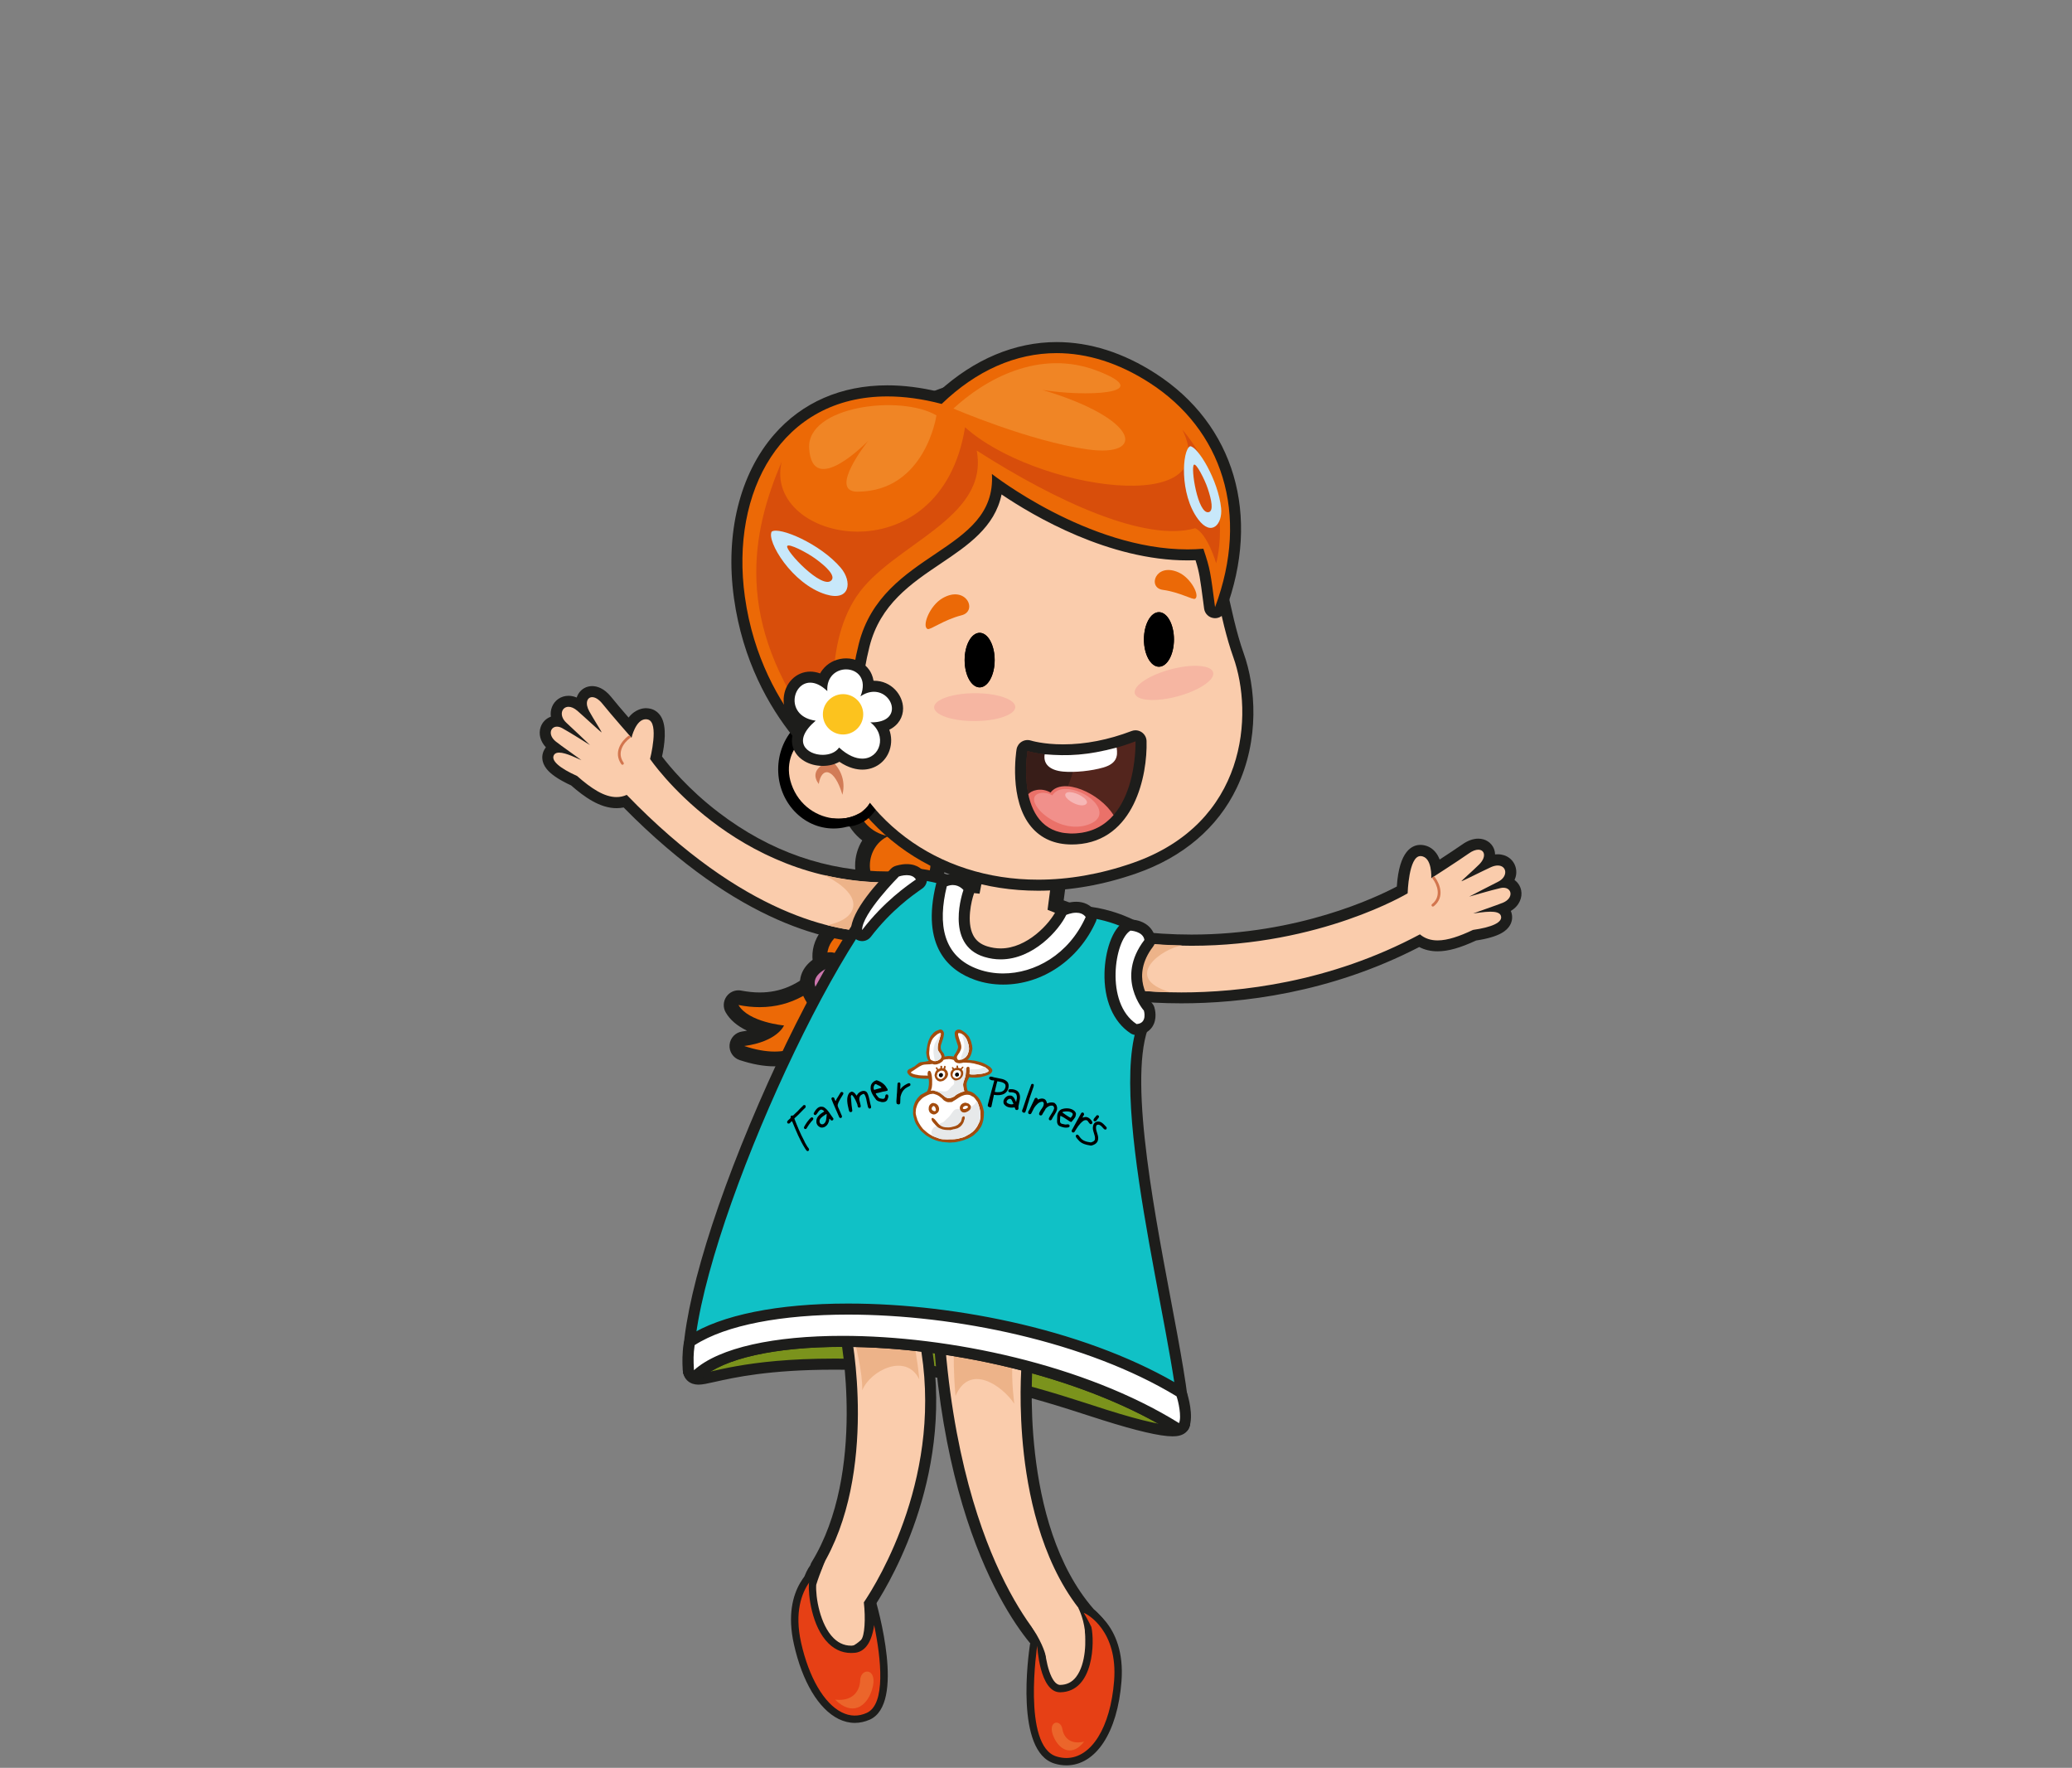 <svg enable-background="new 0 0 444.58 379.28" viewBox="0 0 444.58 379.28" xmlns="http://www.w3.org/2000/svg"><rect x="0" y="0" width="444.58" height="379.28" fill="#808080" stroke="none"/><ellipse cx="178.86" cy="165.07" rx="11.89" ry="12.68"/><path d="m230.64 214.45c-.1 0-.19-.01-.29-.03l-32.32-6.08c-.76-.14-1.3-.81-1.29-1.58l.34-16.9c.01-.48.24-.94.63-1.23.28-.21.61-.32.95-.32.14 0 .27.02.41.05.04.01 3.99 1.05 9.85 1.68l1.55-8.05c.14-.75.8-1.28 1.55-1.28.05 0 .09 0 .14.01l2.31.21.22-1.12c.09-.43.34-.8.72-1.03.25-.16.54-.24.83-.24.14 0 .27.02.41.05l7.55 2.02c.62.17 1.06.68 1.15 1.29l1.08.1c.43.04.82.25 1.09.59s.39.77.33 1.19l-1.36 10.4.27.11c5.91 2.31 9.32 3.15 9.35 3.16.44.11.81.39 1.02.79s.25.87.09 1.29l-5.11 13.89c-.22.63-.82 1.03-1.47 1.03z" fill="#faccac"/><path d="m216.24 180.12 7.55 2.02s-.1.45-.27 1.18l2.77.25-1.52 11.62c.08.03.17.07.25.1l1.16.46c6.11 2.39 9.56 3.22 9.56 3.22l-5.11 13.89-32.32-6.08.34-16.9s4.66 1.24 11.53 1.86l1.82-9.46 3.72.33c.32-1.49.52-2.49.52-2.49m0-3.16c-.58 0-1.16.16-1.67.48-.66.41-1.15 1.05-1.36 1.8l-.91-.08c-.09-.01-.19-.01-.28-.01-1.5 0-2.81 1.06-3.1 2.56l-1.27 6.61c-4.92-.61-8.13-1.46-8.17-1.47-.27-.07-.54-.11-.81-.11-.68 0-1.35.22-1.9.64-.77.58-1.24 1.49-1.26 2.46l-.34 16.9c-.03 1.54 1.06 2.88 2.57 3.17l32.32 6.08c.2.04.39.05.59.05 1.3 0 2.5-.81 2.96-2.07l5.11-13.89c.31-.85.25-1.79-.18-2.58s-1.17-1.37-2.05-1.58c-.03-.01-3.02-.74-8.26-2.75l1.2-9.18c.11-.85-.13-1.71-.67-2.39-.54-.67-1.33-1.09-2.18-1.17l-.14-.01c-.41-.63-1.05-1.11-1.83-1.32l-7.55-2.02c-.27-.09-.54-.12-.82-.12z" fill="#1d1d1b"/><path d="m166.2 227.19c-2.13 0-4.42-.42-7.01-1.27-.7-.23-1.14-.91-1.08-1.64.07-.73.63-1.32 1.36-1.42 2.67-.37 4.41-1.09 5.52-1.79-2.68-.62-6.33-1.94-7.9-4.65-.31-.54-.28-1.21.08-1.71.3-.42.78-.66 1.29-.66.1 0 .2.01.3.03 1.46.29 2.89.43 4.25.43 5.15 0 9.52-1.97 13.66-6.19-1.01-2.04-1.02-4.36.02-6.4 1.24-2.43 3.7-3.93 6.44-3.93.16 0 .31 0 .47.01-.43-2.13-.2-4.04.71-5.46.45-.7 1.18-1.48 2.38-2.03-1.04-1.31-1.61-2.97-1.62-4.81 0-2.18.83-4.26 2.22-5.8-2.04-1.1-3.63-2.89-4.67-5.32-1.18-2.75-1.62-6.72-.87-7.87.02-.02.03-.05.05-.07.18-.24 4.49-5.97 12.55-5.97.62 0 1.25.03 1.87.1.17.02.34.07.5.14 2.73 1.28 4.49 3.9 4.83 7.2.37 3.61-.96 7.29-3.56 10.11 1.63 1.16 2.84 3.19 3.18 5.64.41 2.92-.57 6.73-4.4 8.83.79 1.76.85 3.95.05 5.91-1 2.45-3.06 4-5.76 4.39.31 2.14-.22 4.51-1.53 6.59-1.51 2.4-3.75 3.83-5.99 3.83-.54 0-1.07-.08-1.59-.24-3.91 9.67-8.81 14.02-15.75 14.02z" fill="#ec6906"/><path d="m194.34 162.24c.55 0 1.12.03 1.7.09 5.55 2.59 5.36 11.68-1.03 16.44 4.86.18 7.68 10.51-.61 13.2 2.73 2.67 1.65 9.51-4.72 9.51-.23 0-.47-.01-.71-.03 2.02 4.23-1.52 10.35-5.44 10.35-.81 0-1.64-.26-2.43-.85-3.7 10.03-8.23 14.66-14.9 14.66-1.97 0-4.13-.4-6.51-1.19 7.17-.98 8.53-4.41 8.53-4.41s-7.62-.69-9.77-4.39c1.61.32 3.12.46 4.55.46 7.04 0 11.96-3.53 15.63-7.55-2.86-3.93 0-8.97 4.49-8.97.89 0 1.85.2 2.84.65-1.67-3.78-1.9-8.75 4.37-8.87-5.39-2.32-4.5-9.88.29-11.95-7.86-1.43-7.92-11.25-7.55-11.81-.01-.01 3.92-5.34 11.27-5.34m0-3.15c-8.85 0-13.62 6.34-13.82 6.61-.03.05-.07.09-.1.14-1.28 1.95-.37 6.77.74 9.36.92 2.14 2.22 3.86 3.85 5.11-.98 1.58-1.53 3.45-1.53 5.39 0 1.57.35 3.03 1 4.31-.68.54-1.16 1.13-1.52 1.68-.85 1.34-1.23 2.99-1.15 4.81-2.8.41-5.23 2.13-6.54 4.7-1.09 2.15-1.24 4.53-.48 6.74-3.6 3.39-7.39 4.99-11.79 4.99-1.26 0-2.58-.14-3.94-.4-.2-.04-.41-.06-.61-.06-1.01 0-1.97.48-2.57 1.33-.72 1.01-.78 2.35-.16 3.42.92 1.59 2.46 2.9 4.57 3.91-.32.06-.67.12-1.03.17-1.46.2-2.58 1.38-2.72 2.84-.13 1.46.76 2.83 2.15 3.29 2.75.91 5.2 1.35 7.5 1.35 9.12 0 13.89-7.22 16.72-13.83.2.02.41.03.62.03 2.78 0 5.52-1.71 7.33-4.57 1.22-1.93 1.85-4.1 1.85-6.19 2.55-.77 4.54-2.53 5.56-5.03.77-1.89.87-3.97.38-5.84 3.07-2.2 4.62-5.74 4.06-9.71-.31-2.22-1.24-4.16-2.56-5.58 2.21-2.95 3.3-6.56 2.94-10.1-.39-3.87-2.48-6.96-5.73-8.48-.31-.15-.65-.24-1-.28-.66-.08-1.34-.11-2.02-.11z" fill="#1d1d1b"/><path d="m179.84 217.31c-.75 0-4.56-.24-6.3-4.91-.43-1.03-.43-2.14.03-3.16.98-2.18 3.73-3.17 4.04-3.28.17-.06.34-.08.51-.08.45 0 .9.2 1.2.55 1.03 1.21 3.16 3.25 4.48 3.59.73.19 1.22.87 1.18 1.63-.26 4.23-3.33 5.55-4.91 5.65-.01.01-.09.01-.23.01z" fill="#cc76ad"/><path d="m178.12 207.46s2.98 3.5 5.28 4.1c-.24 3.96-3.44 4.18-3.44 4.18s-.04 0-.12 0c-.61 0-3.45-.2-4.82-3.88-1.22-2.92 3.1-4.4 3.1-4.4m0-3.16c-.34 0-.69.06-1.02.17-.62.21-3.75 1.4-4.97 4.13-.63 1.41-.65 2.93-.05 4.41 1.64 4.34 5.08 5.88 7.76 5.88.23 0 .35-.01.35-.01 2.04-.13 6.03-1.8 6.36-7.13.09-1.51-.89-2.87-2.35-3.25-.68-.18-2.47-1.68-3.68-3.09-.61-.72-1.49-1.11-2.4-1.11z" fill="#1d1d1b"/><path d="m251.58 306.98c-2.51 0-7.43-1.15-14.63-3.42-.91-.29-1.91-.61-2.99-.96-10.58-3.43-30.28-9.82-54.29-9.92h-.74c-14.05 0-21.67 1.72-25.77 2.64-1.53.34-2.54.57-3.3.57-1.73 0-2.07-1.24-2.13-1.77-.1-.8.21-1.6.9-2.39 4.31-4.86 27.15-11.03 46.68-11.03 3.97 0 7.67.25 10.99.75 24.11 3.63 42.92 16.88 47.63 23.16.1.14.17.29.21.46.08.39-.03.82-.29 1.15-.56.68-1.56.76-2.27.76z" fill="#7b931c"/><path d="m195.3 281.88c3.76 0 7.41.23 10.81.74 23.06 3.47 42.05 16.28 46.86 22.7 0 0 .1.47-1.39.47-1.73 0-5.61-.63-14.27-3.37-9.97-3.15-31.02-10.82-57.63-10.94-.25 0-.5 0-.75 0-19.2 0-26.67 3.22-29.07 3.22-.61 0-.89-.21-.96-.73-.55-4.46 24.66-12.09 46.4-12.09m0-2.37v2.37-2.37c-18.55 0-42.56 5.77-47.57 11.43-1.16 1.31-1.29 2.52-1.19 3.32.21 1.71 1.51 2.81 3.31 2.81.89 0 1.95-.24 3.56-.6 4.05-.91 11.59-2.61 25.51-2.61h.74c23.83.1 43.41 6.45 53.93 9.86 1.09.35 2.09.68 3 .96 7.31 2.31 12.35 3.48 14.99 3.48.95 0 2.32-.12 3.18-1.19.5-.62.69-1.4.53-2.15-.07-.33-.22-.65-.42-.92-4.81-6.42-23.95-19.95-48.4-23.62-3.38-.51-7.14-.77-11.17-.77z" fill="#1d1d1b"/><path d="m181.05 354.8c-4.36 0-6.87-5.95-7.35-8.66l-.06-.34c-.43-2.39-1.13-6.3 1.35-9.51.02-.18.07-.36.17-.52 6.32-10.3 7.68-23.25 7.72-32.3.04-9.88-1.46-17.39-1.47-17.47-.04-.19-.03-.38.02-.56.04-.13.96-3.31 2.42-6.53 2.16-4.75 4.33-7.06 6.63-7.06 3.38 0 5.91 4.93 7.96 15.51 5.46 28.2-8.4 51.47-11.86 56.73.15 1.63.55 7.19-1.06 8.67-1.49 1.35-2.99 2.04-4.47 2.04z" fill="#faccac"/><path d="m190.47 273.03c2.25 0 4.67 3.58 6.8 14.55 5.51 28.45-8.94 51.78-11.92 56.2.39 3.37.21 7.31-.64 8.1-1.34 1.23-2.56 1.73-3.65 1.73-3.62 0-5.8-5.5-6.18-7.68-.41-2.34-1.3-6.38 1.46-9.4l-.16-.15c12.52-20.41 6.39-50.62 6.39-50.62s3.66-12.73 7.9-12.73m0-2.37c-2.85 0-5.3 2.47-7.71 7.76-1.5 3.3-2.44 6.56-2.48 6.69-.11.37-.12.75-.04 1.13.06.29 5.78 29.55-6.09 48.91-.13.21-.22.43-.28.66-2.58 3.58-1.82 7.83-1.4 10.2l.06.34c.55 3.15 3.36 9.64 8.52 9.64 1.79 0 3.56-.79 5.26-2.36 1.89-1.74 1.7-6.77 1.48-9.25 3.86-5.97 17.24-29.21 11.81-57.25-2.24-11.55-4.97-16.47-9.13-16.47z" fill="#1d1d1b"/><path d="m188.35 201.15c-9.6 0-29.35-3.82-54.18-29.23-.61.18-1.25.28-1.89.28-2.61 0-5.35-1.41-9.11-4.71-4.98-2.25-5.41-3.85-5.55-4.38-.18-.67-.06-1.34.34-1.9.2-.28.54-.6 1.09-.78-.23-.17-.41-.31-.54-.41-1.53-1.24-1.72-2.71-1.38-3.67.35-.99 1.28-1.62 2.37-1.62.08 0 .17 0 .25.01-.45-.86-.54-1.78-.22-2.61.39-1.02 1.33-1.65 2.44-1.65.62 0 1.59.2 2.69 1.16.05.05.11.1.17.15-.19-.85-.11-1.64.27-2.28.41-.7 1.13-1.11 1.96-1.11 1.06 0 2.17.67 3.14 1.88 1.12 1.41 3.4 4.04 4.85 5.71.63-1.35 1.74-2.86 3.51-2.86.24 0 .48.03.73.09.64.15 1.17.56 1.53 1.16 1.22 2.03.35 6.46-.05 8.2 2.47 3.35 19.99 25.59 49.83 25.59.95 0 1.92-.02 2.88-.07h.06c.19 0 .37.04.54.13 2.33 1.19 3.62 2.77 3.84 4.7.43 3.82-3.75 7.37-3.93 7.52-.13.11-.29.19-.46.24-.1 0-1.92.46-5.18.46z" fill="#faccac"/><path d="m127.06 149.57c.61 0 1.41.42 2.22 1.44 1.76 2.2 6.22 7.28 6.22 7.28s.9-3.98 3.06-3.98c.14 0 .29.02.45.06 2.5.61.47 8.46.47 8.46s17.96 26.52 51.11 26.52c.97 0 1.94-.02 2.94-.07 7.43 3.78-.32 10.25-.32 10.25s-1.71.44-4.87.44c-8.78 0-28.71-3.43-53.86-29.43-.72.32-1.45.47-2.2.47-2.59 0-5.36-1.79-8.46-4.53-3.62-1.62-5.8-3.33-4.9-4.59.22-.3.59-.42 1.05-.42 1.53 0 4 1.32 4.79 1.62-.12-.13-4.58-3.24-5.5-4-1.75-1.42-1.17-3.19.25-3.19.33 0 .71.1 1.12.32 1.79.98 5.74 3.5 5.96 3.63-.15-.18-4.27-4.06-5.05-4.77-1.67-1.52-1.05-3.44.45-3.44.54 0 1.2.25 1.91.87 1.81 1.58 4.88 4.47 5.21 4.64-.02-.19-1.75-2.87-2.67-4.54-.97-1.73-.46-3.04.62-3.04m0-2.37c-1.24 0-2.35.63-2.98 1.69-.14.24-.25.49-.34.76-.69-.29-1.3-.37-1.76-.37-1.59 0-2.98.94-3.55 2.41-.26.67-.33 1.37-.23 2.07-1.01.36-1.81 1.14-2.18 2.19-.52 1.48-.09 3.1 1.11 4.39-.05.06-.09.12-.13.17-.61.86-.8 1.89-.52 2.91.31 1.14 1.28 2.89 6.05 5.08 2.82 2.46 6.16 4.89 9.76 4.89.51 0 1.02-.05 1.52-.15 24.9 25.29 44.82 29.1 54.55 29.1 3.36 0 5.25-.46 5.46-.52.34-.09.66-.25.93-.48.5-.42 4.84-4.18 4.35-8.56-.18-1.62-1.11-3.91-4.48-5.62-.33-.17-.7-.26-1.08-.26-.04 0-.07 0-.11 0-.94.04-1.89.07-2.83.07-13.16 0-25.41-4.26-36.41-12.67-6.55-5-10.68-10.07-12.14-12 .53-2.4 1.1-6.36-.21-8.54-.53-.88-1.31-1.47-2.26-1.7-.33-.08-.67-.12-1.01-.12-.47 0-2.23.13-3.7 2.01-1.33-1.53-2.87-3.34-3.73-4.42-1.55-1.92-3.08-2.33-4.08-2.33z" fill="#1d1d1b"/><path d="m190.9 189.33c-.16 2.03-.53 6.67-.89 10.59-2.67.14-6.93-.01-12.49-1.42 2.26-.49 5.13-1.56 5.54-3.92.55-3.16-4.23-5.86-6.22-6.84 4.35 1.03 9.03 1.61 14.06 1.59z" fill="#edb389"/><path d="m133.68 164.05c-.12.06-.28.02-.36-.09-1.81-2.57.09-5.03 1.49-6.07.13-.09.32-.07.41.06.1.13.07.31-.06.41-1.24.91-2.92 3.06-1.36 5.26.09.13.06.31-.07.4-.01.01-.03.02-.05.03z" fill="#d2754e"/><path d="m253.47 214.09c-8.18 0-13.26-.88-13.47-.92-.32-.06-.6-.24-.78-.5-.13-.19-3.16-4.75-1.69-8.3.75-1.8 2.43-2.96 4.99-3.45.07-.01.15-.02.22-.02.05 0 .1 0 .15.01 4.22.54 8.51.81 12.76.81 24.43 0 41.94-8.97 45.21-10.77.34-7.63 2.83-8.47 3.9-8.47h.1c.83.04 1.56.39 2.12 1.01.69.77 1.02 1.86 1.18 2.83 1.86-1.21 4.77-3.11 6.25-4.14.96-.68 1.92-1.04 2.78-1.04 1.04 0 1.87.52 2.24 1.4.32.78.22 1.69-.27 2.57.07-.03.14-.06.2-.1.7-.33 1.38-.5 2.02-.5 1.37 0 2.44.79 2.72 2.01.2.86-.03 1.94-.88 2.83 1.04.21 1.83.93 2.03 1.93.23 1.15-.38 2.68-2.29 3.49-.15.06-.37.15-.63.24.39.26.67.61.82 1.05.23.65.16 1.33-.2 1.92-.29.47-1.15 1.89-6.55 2.68-3.38 1.58-5.83 2.29-7.93 2.29-1.47 0-2.78-.37-3.89-1.09-19.26 10.09-38.39 12.23-51.11 12.23z" fill="#faccac"/><path d="m317.19 182.3c1.41 0 1.78 1.58.19 3.16-1.34 1.34-3.75 3.43-3.82 3.61.36-.07 4.11-1.99 6.29-3 .58-.27 1.09-.38 1.52-.38 1.96 0 2.3 2.39.04 3.5-.94.47-5.98 3.05-6.18 3.18.24-.06 4.74-1.4 6.73-1.84.22-.05.42-.07.61-.07 1.87 0 2.24 2.22-.08 3.21-1.11.46-6.25 2.22-6.4 2.31.63-.05 2.28-.38 3.7-.38 1.08 0 2.01.19 2.24.85.52 1.46-2.05 2.51-5.98 3.06-2.89 1.37-5.44 2.25-7.59 2.25-1.44 0-2.71-.39-3.79-1.3-19.44 10.39-38.84 12.46-51.2 12.46-8.17 0-13.26-.9-13.26-.9s-5.64-8.36 2.54-9.93c4.48.57 8.79.82 12.91.82 27.69 0 46.37-11.25 46.37-11.25s.22-7.99 2.74-7.99h.05c2.56.12 2.28 4.75 2.28 4.75s5.69-3.65 7.99-5.27c.83-.61 1.55-.85 2.1-.85m0-2.37c-1.11 0-2.28.42-3.46 1.26-1.13.79-3.13 2.11-4.83 3.22-.24-.63-.57-1.23-1.03-1.74-.78-.86-1.79-1.34-2.95-1.4-.06 0-.11 0-.16 0-1.71 0-4.55 1.2-5.05 8.93-4.31 2.28-21.09 10.31-44.06 10.31-4.2 0-8.44-.27-12.61-.8-.1-.01-.2-.02-.3-.02-.15 0-.3.01-.45.04-3.71.71-5.24 2.66-5.86 4.16-1.69 4.06 1.44 8.88 1.8 9.42.36.53.92.9 1.55 1.01.22.04 5.39.94 13.68.94 12.72 0 31.8-2.12 51.06-12.08 1.16.61 2.48.92 3.93.92 2.25 0 4.82-.72 8.28-2.32 5.19-.78 6.61-2.2 7.22-3.21.55-.9.65-1.94.3-2.93-.02-.07-.05-.13-.08-.2 1.92-1.15 2.51-2.98 2.22-4.43-.19-.92-.7-1.69-1.42-2.21.37-.81.48-1.7.27-2.59-.41-1.75-1.96-2.93-3.87-2.93-.19 0-.38.01-.58.03-.01-.44-.1-.87-.27-1.28-.54-1.28-1.82-2.1-3.33-2.1z" fill="#1d1d1b"/><path d="m251.1 212.87c-6.76-.15-10.9-.87-10.9-.87s-5.64-8.36 2.54-9.93c3.79.48 7.43.7 10.96.76-4.28.57-13.17 6.94-2.6 10.04z" fill="#edb389"/><path d="m307.46 194.5c-.09.01-.19-.03-.24-.1-.1-.13-.08-.32.04-.42 2.1-1.68 1.08-4.21.15-5.43-.1-.13-.07-.31.06-.41.12-.09.31-.07.41.06 1.05 1.39 2.2 4.28-.25 6.24-.06.03-.11.05-.17.06z" fill="#d2754e"/><path d="m223.78 353.83s-22.19-20.89-22.86-80.8 19.54 18.89 19.54 18.89-3.36 35.12 13.43 54.2c0 0 9.82 7.27 1.87 20.41s-11.98-12.7-11.98-12.7z" fill="#faccac"/><path d="m231.41 371.44c-.23 0-.46-.02-.69-.07-5.09-1-7.49-13.55-8.05-16.98-2.77-2.82-22.31-24.67-22.94-81.36-.23-20.27 1.9-23.35 4.22-23.66 2.2-.28 5.29 2 11.53 21.21 3.36 10.35 6.08 20.92 6.11 21.03.03.13.04.27.03.41-.03.35-3.1 34.75 13.07 53.23 1.14.93 9.98 8.78 2.06 21.88-1.71 2.87-3.51 4.31-5.34 4.31zm-27.16-119.71c-.22.1-2.37 1.59-2.15 21.28.34 30.63 6.45 50.74 11.5 62.22 5.47 12.42 10.93 17.67 10.99 17.73.19.18.32.42.36.68.95 6.07 3.51 14.87 6.23 15.41.96.19 2.22-.92 3.56-3.13 7.26-12.02-1.2-18.57-1.57-18.85-.06-.05-.13-.11-.18-.17-8.88-10.09-12.13-24.55-13.3-34.91-1.17-10.34-.56-18.54-.44-19.98-.38-1.47-2.86-10.91-5.88-20.27-6.33-19.58-9.01-20-9.12-20.01z" fill="#1d1d1b"/><path d="m217.87 285.03c-1.17 8.25-.59 12.87-.25 16.12-2.63-3.93-9.61-8.75-12.6-1.64-.87-9.88.03-14.91-.02-15.62 0 .02 7.32-.32 12.87 1.14z" fill="#edb389"/><path d="m182.35 282.18c1.37 7.59 2.7 11.74 2.66 16.11 1.66-4.2 9.4-8.19 12.24-2.34-.73-8.04-3.05-16.51-3.15-17.18-.01.01-6.91.96-11.75 3.41z" fill="#edb389"/><path d="m252.97 306.51c-.22 0-.43-.06-.63-.18-18.12-11.27-46.23-18.55-71.61-18.55-14.72 0-26.03 2.58-31.05 7.07-.22.2-.5.3-.79.3-.15 0-.31-.03-.45-.09-.42-.18-.7-.58-.73-1.03-.68-12.84 7.94-37.84 16.23-56.94 10.26-23.63 21.75-43.11 29.29-49.62.22-.19.49-.29.77-.29h.09c4.23.32 8.51 1.25 11.46 2.48.3.13.53.37.65.67s.1.64-.04.93c-1.76 3.66-1.78 7.03-.06 9.77 1.81 2.88 5.43 4.67 9.44 4.67 5.76 0 10.94-3.56 13.85-9.51.19-.39.59-.65 1.02-.66.21-.01.42-.01.64-.01 6.28 0 14.36 3.42 15.1 5.74.14.45.01.93-.34 1.24-2.29 2.05-3.66 6.11-3.2 9.45.21 1.54.91 3.58 3 4.61.29.14.52.4.61.71.1.31.06.65-.1.94-5.65 9.95-.38 37.96 3.86 60.47 2.07 10.99 3.85 20.49 4.17 26.58.02.44-.2.86-.58 1.08-.18.11-.39.17-.6.17z" fill="#10c1c6"/><path d="m194.01 188.37c4.12.31 8.28 1.22 11.09 2.39-4.53 9.42 2.33 16.14 10.45 16.14 5.42 0 11.4-3 14.91-10.18.2-.01.39-.01.59-.01 6.3 0 13.5 3.43 13.98 4.91-4.24 3.79-5.57 13.24.07 16-8.63 15.2 6.9 68.94 7.87 87.7-20.18-12.55-49.39-18.72-72.24-18.72-14.46 0-26.37 2.47-31.84 7.37-1.23-23.34 29.23-91.88 45.12-105.6m0-2.37c-.57 0-1.12.2-1.55.58-7.66 6.62-19.28 26.26-29.6 50.04-10.81 24.91-16.91 46.4-16.33 57.48.05.91.62 1.71 1.46 2.06.29.12.6.18.91.18.57 0 1.14-.21 1.58-.6 4.8-4.3 15.83-6.77 30.26-6.77 25.18 0 53.04 7.21 70.99 18.37.38.24.82.36 1.25.36.42 0 .83-.11 1.2-.33.76-.45 1.21-1.28 1.16-2.16-.32-6.18-2.11-15.71-4.19-26.74-3.98-21.14-9.43-50.09-3.99-59.67.32-.57.4-1.25.2-1.87s-.64-1.14-1.22-1.43c-1.31-.64-2.1-1.88-2.35-3.7-.41-2.93.83-6.62 2.82-8.4.7-.62.96-1.6.68-2.49-.5-1.56-2.58-3.08-6.19-4.5-1.96-.77-5.86-2.06-10.04-2.06-.23 0-.45 0-.68.01-.87.03-1.66.54-2.04 1.33-2.71 5.54-7.49 8.85-12.79 8.85-3.61 0-6.84-1.58-8.44-4.12-1.49-2.37-1.45-5.35.13-8.62.28-.59.31-1.26.08-1.87s-.7-1.09-1.3-1.34c-3.06-1.28-7.48-2.24-11.82-2.57-.07-.02-.13-.02-.19-.02z" fill="#1d1d1b"/><path d="m252.97 306.51c-.22 0-.44-.06-.63-.18-18.12-11.27-46.23-18.55-71.61-18.55-14.72 0-26.03 2.58-31.05 7.07-.22.2-.5.3-.79.3-.15 0-.31-.03-.45-.09-.42-.17-.71-.58-.73-1.03-.12-2.28-.15-3.5.16-5.61.05-.34.24-.64.53-.83 6.77-4.34 18.69-6.74 33.57-6.74 25.49 0 53.39 6.94 71.08 17.69.23.14.4.35.49.59.35.92 1.33 4.78.52 6.65-.14.32-.41.56-.73.66-.12.05-.24.07-.36.07z" fill="#fff"/><path d="m181.97 282.04c22.96 0 51.22 5.83 70.47 17.52.39 1.02 1.13 4.41.54 5.76-20.18-12.55-49.39-18.72-72.24-18.72-14.46 0-26.37 2.47-31.84 7.37-.12-2.24-.14-3.38.15-5.38 6.79-4.36 18.86-6.55 32.92-6.55m0-2.37v2.37-2.37c-15.11 0-27.25 2.46-34.21 6.92-.58.37-.97.98-1.07 1.66-.32 2.21-.29 3.54-.17 5.84.05.91.62 1.71 1.46 2.06.29.12.6.18.91.18.57 0 1.14-.21 1.58-.6 4.8-4.3 15.83-6.77 30.25-6.77 25.18 0 53.05 7.21 70.99 18.37.38.24.81.36 1.25.36.24 0 .47-.04.7-.11.66-.2 1.19-.68 1.47-1.32 1.05-2.4-.2-6.78-.49-7.55-.19-.49-.53-.91-.99-1.19-9.27-5.63-21.21-10.27-34.52-13.42-12.27-2.89-25.12-4.43-37.16-4.43z" fill="#1d1d1b"/><path d="m243.87 220.89c-.23 0-.46-.07-.65-.2-3.34-2.2-5.18-6.58-5.04-12 .1-3.84 1.33-8.62 3.78-10.05.18-.11.39-.16.6-.16h.05c1.37.06 3.78.76 4.11 3.01.05.32-.04.64-.23.89-5.6 7.32-.39 13.4-.16 13.65.11.13.2.28.25.44.06.19.55 1.93-.34 3.22-.34.5-1.02 1.11-2.29 1.19-.03.01-.05.01-.08.01z" fill="#fff"/><path d="m242.56 199.66s2.71.12 2.99 2c-6.29 8.22-.11 15.16-.11 15.16s.83 2.73-1.57 2.89c-6.88-4.54-4.69-18.07-1.31-20.05m0-2.37c-.42 0-.83.11-1.2.32-2.86 1.67-4.25 6.75-4.37 11.04-.16 5.85 1.87 10.59 5.57 13.03.39.26.84.39 1.3.39.05 0 .11 0 .16-.01 1.36-.09 2.49-.7 3.18-1.7 1.18-1.71.62-3.83.49-4.24-.1-.33-.27-.63-.5-.89-.48-.56-4.68-5.74.22-12.14.39-.51.56-1.15.46-1.78-.28-1.9-2-3.89-5.23-4.03-.01.01-.04.01-.08.01z" fill="#1d1d1b"/><path d="m215.23 210.05c-1.95 0-3.84-.31-5.6-.92-5.19-1.8-10.72-6.61-7.64-19.24.09-.37.35-.67.7-.81.58-.24 1.17-.36 1.75-.36 1.97 0 3.08 1.37 3.2 1.53.25.32.31.74.18 1.12-.02.06-2.06 5.87-.11 9.75.76 1.51 2 2.51 3.79 3.06 1.05.32 2.12.48 3.18.48 6.57 0 11.69-6.09 13.01-8.87.12-.25.33-.45.58-.57.13-.06 1.3-.57 2.62-.57 1.29 0 2.33.49 3 1.41.25.34.3.79.12 1.18-3.47 7.78-10.85 12.81-18.78 12.81.01 0 .01 0 0 0z" fill="#fff"/><path d="m204.45 189.88c1.44 0 2.27 1.07 2.27 1.07s-4.21 11.69 4.45 14.34c1.21.37 2.39.54 3.53.54 7.03 0 12.53-6.29 14.08-9.54 0 0 1.03-.47 2.13-.47.74 0 1.52.21 2.04.92-3.63 8.09-10.96 12.11-17.72 12.11-1.8 0-3.57-.29-5.21-.86-7.79-2.71-8.84-9.81-6.87-17.84.48-.19.91-.27 1.3-.27m0-2.37v2.37-2.37c-.73 0-1.48.15-2.2.46-.7.29-1.21.89-1.39 1.63-3.3 13.5 2.75 18.68 8.4 20.65 1.89.66 3.9.99 5.99.99 8.39 0 16.2-5.3 19.88-13.51.35-.78.25-1.68-.25-2.36-.89-1.22-2.3-1.9-3.96-1.9-1.54 0-2.86.56-3.11.68-.51.23-.92.63-1.16 1.14-1.37 2.86-6.27 8.19-11.95 8.19-.94 0-1.9-.15-2.83-.43-1.47-.45-2.48-1.25-3.08-2.45-1.43-2.84-.36-7.34.17-8.83.27-.76.14-1.61-.36-2.25-.17-.22-1.62-2.01-4.15-2.01z" fill="#1d1d1b"/><path d="m184.98 200.73c-.12 0-.25-.02-.37-.06-.48-.16-.8-.6-.82-1.1-.09-3.81 6.84-10.96 8.23-12.36.13-.13.28-.22.45-.28.1-.04 1.03-.35 2.09-.35 1.36 0 2.42.54 2.99 1.52.31.53.16 1.21-.34 1.57l-.17.12c-1.99 1.39-6.64 4.65-11.11 10.48-.24.29-.59.46-.95.46z" fill="#fff"/><path d="m194.55 187.76c.74 0 1.54.2 1.97.93-1.83 1.28-6.82 4.69-11.54 10.85-.08-3.5 7.88-11.49 7.88-11.49s.81-.29 1.69-.29m0-2.37c-1.23 0-2.28.35-2.48.42-.34.12-.64.31-.89.56-2.61 2.62-8.67 9.15-8.57 13.22.02 1.01.68 1.89 1.63 2.2.24.08.49.12.74.12.72 0 1.42-.33 1.88-.93 4.36-5.68 8.91-8.87 10.85-10.23l.18-.12c1.01-.71 1.31-2.07.69-3.13-.47-.79-1.6-2.11-4.03-2.11z" fill="#1d1d1b"/><path d="m222.75 189.9c-22.71 0-40.36-13.42-46.06-35.03-5.31-20.16-8.63-42.95 7.07-59.03 7.21-7.39 21.61-14.84 37.51-14.84 7.18 0 13.91 1.55 20.01 4.59 13.55 6.77 17.23 24.06 20.47 39.31 1.23 5.77 2.39 11.21 3.99 15.68 2.47 6.89 3.38 17.85-1.45 27.94-4 8.35-11.03 14.32-20.9 17.75-6.95 2.41-13.89 3.63-20.64 3.63z" fill="#faccac"/><path d="m221.27 82.18c6.5 0 13.16 1.31 19.48 4.47 18.05 9.02 18.01 37.98 23.87 54.33 4.36 12.18 3 35.63-21.62 44.18-6.97 2.42-13.79 3.57-20.25 3.57-21.67 0-39.32-12.91-44.92-34.15-5.9-22.38-7.67-43.1 6.77-57.9 7.19-7.37 21.5-14.5 36.67-14.5m0-2.37v2.37-2.37c-16.25 0-30.98 7.64-38.37 15.21-16.11 16.51-12.76 39.67-7.36 60.16 2.87 10.87 8.85 19.97 17.3 26.33 8.34 6.27 18.68 9.59 29.91 9.59 6.89 0 13.96-1.24 21.03-3.7 10.04-3.48 17.5-9.83 21.58-18.36 4.99-10.42 4.04-21.74 1.5-28.85-1.57-4.39-2.72-9.8-3.94-15.52-3.3-15.51-7.04-33.1-21.1-40.12-6.28-3.15-13.19-4.74-20.55-4.74z" fill="#1d1d1b"/><path d="m203.66 149.41c-3.74 1.05-4.31 2.93-1.29 4.21 3.03 1.27 8.52 1.45 12.24.4 3.75-1.05 4.32-2.93 1.3-4.21-3.04-1.28-8.52-1.45-12.25-.4z" fill="#f6b6a2"/><path d="m246.01 145.69c-3.34 1.97-3.42 3.94-.17 4.4 3.26.45 8.61-.78 11.93-2.75 3.36-1.97 3.43-3.94.18-4.4-3.26-.46-8.6.78-11.94 2.75z" fill="#f6b6a2"/><path d="m229.98 180c-3.28 0-5.89-1.12-7.77-3.33-4.56-5.38-2.98-15.31-2.91-15.73.06-.34.26-.64.55-.82.19-.11.4-.17.61-.17.12 0 .25.02.37.06.02.01 2.76.88 7.28.88 4.93 0 10.01-.99 15.1-2.93.14-.05.28-.08.42-.08.23 0 .46.07.66.2.32.21.52.57.53.95.22 6.94-2.42 20.26-13.93 20.95-.31.01-.62.02-.91.02z" fill="#53251d"/><path d="m243.64 159.05s.59 18.93-12.82 19.73c-.29.02-.57.03-.84.03-12.43 0-9.51-17.68-9.51-17.68s2.85.94 7.65.94c3.98 0 9.33-.65 15.52-3.02m0-2.37c-.29 0-.57.05-.85.16-4.96 1.89-9.9 2.86-14.68 2.86-4.3 0-6.89-.81-6.92-.82-.24-.08-.48-.11-.72-.11-.43 0-.86.12-1.24.35-.59.36-.99.95-1.11 1.63-.07.44-1.73 10.89 3.18 16.68 2.11 2.49 5.03 3.75 8.67 3.75.32 0 .66-.01.99-.03 12.43-.74 15.27-14.83 15.05-22.17-.02-.77-.42-1.47-1.06-1.9-.39-.26-.85-.4-1.31-.4z" fill="#1d1d1b"/><path d="m230.98 161.94c-.68 4.62-2.63 11.09-8.12 13.63-3.94-5.11-2.4-14.44-2.4-14.44s4.01 1.3 10.52.81z" fill="#381d18"/><path d="m238.92 174.88c-1.87 2.14-4.46 3.69-8.1 3.91-6.64.4-9.23-3.92-10.18-8.38.57-.81 2.76-1.56 4.77-.37 2.59-3.41 10.6.1 13.51 4.84z" fill="#ea7169"/><path d="m222.96 170.21c1.04-.32 2.29.06 2.81.44.5-.71 1.3-1.5 3.28-1.36 4.92.3 10.39 6.02 3.88 7.8-6.58 1.8-13.84-5.71-9.97-6.88z" fill="#f1908b"/><path d="m233.02 171.62c-.93-1.15-3.44-2.08-4.23-1.5-.94.71 1.16 2.23 2.61 2.57 1.47.36 2.22-.33 1.62-1.07z" fill="#f6b7b6"/><path d="m239.59 160.39c.34 2-.13 3.47-2.84 4.27-2.53.74-6.16 1.11-8.63.88-2.97-.27-4.31-1.7-3.97-3.71 5.05.41 9.15.24 15.44-1.44z" fill="#fff"/><path d="m252.8 122.77c-4.87-2.1-6.66 3.32-3.31 3.78 3.6.48 6.44 2.2 6.93 1.91 1.1-.63-.88-4.51-3.62-5.69z" fill="#eb6907"/><path d="m202.25 128.33c5.02-2.89 7.64 2.77 4.06 3.68-3.84.98-6.7 3.19-7.28 2.94-1.27-.54.39-5 3.22-6.62z" fill="#eb6907"/><path d="m182.01 167.29c-.22 0-.45-.06-.64-.19-.78-.5-19.04-12.63-22.71-38.93-1.88-13.46 1.17-25.92 8.35-34.17 5.77-6.63 13.86-10.14 23.39-10.14 3.58 0 7.39.5 11.33 1.48 7.52-7.05 16.15-10.77 24.99-10.77 6.91 0 13.85 2.21 20.6 6.57 16.43 10.6 21.98 29.58 14.5 49.53-.17.47-.62.77-1.11.77-.04 0-.09 0-.13-.01-.54-.06-.97-.48-1.04-1.02l-.19-1.44c-.75-5.67-.88-6.64-1.98-10-.84.05-1.69.08-2.54.08-18.04 0-35.21-11.03-40.83-15.03-.61 7.7-6.53 11.69-12.78 15.89-6.59 4.43-13.41 9.02-15.81 18.53-3.17 12.57-2.23 27.43-2.22 27.58.03.45-.2.87-.58 1.1-.19.11-.4.17-.6.17z" fill="#ec6906"/><path d="m226.71 75.76c6.56 0 13.31 2.09 19.96 6.38 15.54 10.03 21.55 28.07 14.04 48.12-1-7.52-1-8.02-2.51-12.53-1.12.09-2.25.14-3.37.14-21.4 0-42-16.18-42-16.18 1 17.04-23.47 16.28-28.57 36.47-3.26 12.91-2.26 27.95-2.26 27.95s-18.55-12.03-22.18-38.1c-3.14-22.54 7.83-42.96 30.56-42.96 3.6 0 7.49.51 11.67 1.61 7.46-7.18 15.9-10.9 24.66-10.9m0-2.37c-8.96 0-17.7 3.68-25.33 10.65-3.81-.91-7.5-1.37-10.99-1.37-9.88 0-18.27 3.65-24.28 10.55-7.41 8.51-10.55 21.31-8.63 35.11 3.74 26.83 22.44 39.24 23.24 39.76.39.25.84.38 1.29.38.41 0 .83-.11 1.2-.33.77-.45 1.22-1.31 1.16-2.2-.01-.15-.94-14.83 2.19-27.21 2.29-9.07 8.91-13.53 15.32-17.84 5.71-3.84 11.58-7.79 13.02-14.81 6.93 4.68 23.03 14.15 39.93 14.15.56 0 1.13-.01 1.69-.03.81 2.58.97 3.78 1.65 8.92l.19 1.45c.14 1.08 1 1.92 2.08 2.04.09.01.18.02.27.02.98 0 1.87-.61 2.22-1.54 7.69-20.51 1.95-40.03-14.97-50.95-6.95-4.48-14.1-6.75-21.25-6.75z" fill="#1d1d1b"/><path d="m204.57 87.65c6.52-6.02 18.3-13.03 31.08-8.02s-3.26 5.51-12.03 4.01c21.05 6.26 22.31 14.53 9.77 12.78-12.53-1.75-28.82-8.77-28.82-8.77z" fill="#f08525"/><path d="m200.93 89.12c-7.78-4.54-27.9-1.99-27.31 7.1.69 10.8 12.69-1.68 12.69-1.68s-8.79 10.98-2.3 10.95c14.56-.09 16.92-16.37 16.92-16.37z" fill="#f08525"/><path d="m253.69 92.16c9.4 19.17-31.96 12.78-46.62-.5-5.27 32.58-43.48 24.69-39.35 7.39-6.39 15.04-10.53 34.21 7.52 58.27 4.13 1.5 4.26-1 4.26-1s-3.26-17.05 4.26-28.33 28.57-16.54 25.81-31.33c17.42 11.16 36.35 19.68 46.87 16.67 2.63 1.13 4.51 7.52 4.51 7.52s4.4-14.77-7.26-28.69z" fill="#d84e0b"/><path d="m181.34 159.21c-5.89-5.77-14.29 1-11.53 9.02 3.24 9.44 16.29 9.78 17.8 1.5z" fill="#faccac"/><path d="m172.39 162.59c2.6-2.99 10.01 1.45 8.36 7.92-1.69-5.82-4.5-6.12-5.07-2.3-1.1-1.48-1.04-2.98.94-4.24-1.63-1.83-4.23-1.38-4.23-1.38z" fill="#d27c57"/><path d="m180.41 121.83c-4.4-5.19-13.24-8.91-14.83-7.77-1.15 1.96 4.33 11.25 11.64 13.47 5.2 1.57 5.69-2.75 3.19-5.7zm-2 2.66c-1.92 2.17-9.99-6.38-9.5-7.34.32-.63 4.17 1.35 6.03 2.7 2.47 1.79 4.33 3.67 3.47 4.64z" fill="#c8e8fa"/><path d="m224.8 352.67s-3.27 13.49 2.63 13.86c5.9.38 7.61-12.1 7.61-12.1l-6.57-7.09z" fill="#faccac"/><path d="m262.01 109.02c-.61-6-5.01-13.26-6.65-13.28-1.73.79-2.32 10.28 1.72 15.67 2.88 3.84 5.27 1.02 4.93-2.39zm-2.66.86c-2.37.54-3.95-9.77-3.15-10.19.52-.28 2.27 3.14 2.92 5.07.87 2.56 1.29 4.87.23 5.12z" fill="#c8e8fa"/><path d="m185.02 163.94c-1.57 0-3.25-.67-4.9-1.94-.93.73-2.18 1.14-3.61 1.14-2.04 0-4.43-.92-5.19-2.98-.41-1.12-.42-2.82 1.4-4.94-2.51-1.08-3.55-3.29-3.41-5.33.18-2.63 2.13-4.62 4.53-4.62.68 0 1.63.16 2.72.79.28-.92.74-1.58 1.16-2.03.96-1.02 2.35-1.61 3.81-1.61 1.65 0 3.15.75 4 2.01.44.65.84 1.61.77 2.93.4-.09.8-.13 1.21-.13 1.82 0 3.52.98 4.42 2.55.78 1.35.83 2.89.13 4.1-.36.63-1.17 1.57-2.9 2.02.86 1.43 1.09 3.11.56 4.67-.68 2.05-2.53 3.37-4.7 3.37z" fill="#fff"/><path d="m181.54 143.61c2.37 0 4.62 1.99 3.09 5.79 1.02-.7 2-.98 2.89-.98 4.22 0 6.21 6.56-.54 6.56-.07 0-.15 0-.22 0 3.66 2.8 2.09 7.78-1.74 7.78-1.41 0-3.12-.67-4.98-2.38-.73 1.08-2.12 1.57-3.52 1.57-3.35 0-6.78-2.84-1.5-7.33-6.53-.89-5.16-8.16-1.17-8.16 1.07 0 2.32.52 3.66 1.81-.19-3.14 1.97-4.66 4.03-4.66m.01-2.36v2.37-2.37c-1.78 0-3.49.72-4.67 1.98-.31.32-.63.74-.91 1.25-.82-.3-1.54-.39-2.11-.39-3.04 0-5.49 2.46-5.71 5.72-.14 2.11.72 4.37 2.82 5.8-1.3 2.04-1.19 3.75-.74 4.96.83 2.25 3.36 3.75 6.3 3.75 1.34 0 2.56-.31 3.58-.88 2.01 1.36 3.74 1.68 4.93 1.68 2.69 0 4.98-1.63 5.83-4.16.49-1.46.45-2.99-.06-4.4 2.02-.99 2.96-2.77 2.96-4.55 0-2.88-2.5-5.96-6.23-5.96-.04 0-.07 0-.11 0-.17-1.03-.56-1.79-.89-2.28-1.09-1.58-2.95-2.52-4.99-2.52z" fill="#1d1d1b"/><path d="m176.56 153.27c.01 2.39 1.95 4.32 4.34 4.31 2.39 0 4.32-1.94 4.32-4.34 0-2.39-1.95-4.32-4.34-4.32-2.39.02-4.33 1.96-4.32 4.35z" fill="#fcc31e"/><ellipse cx="210.2" cy="141.62" rx="3.22" ry="5.85"/><ellipse cx="248.67" cy="137.19" rx="3.22" ry="5.85"/><ellipse cx="210.2" cy="141.62" rx="3.22" ry="5.85"/><ellipse cx="248.67" cy="137.19" rx="3.22" ry="5.85"/><path d="m174.34 339.87c-.25 3.31 1.54 14.68 8.99 13.94 4.6-.45 3.55-11.11 3.55-11.11s6.64 22.24-.58 25.5c-6.23 2.81-12.54-3.78-15.19-15.6-2.5-11.1 3.58-15.69 4.42-16.11-.89 2.25-1.19 3.38-1.19 3.38z" fill="#e64015"/><path d="m183.42 369.64c-1.19 0-2.37-.29-3.52-.86-4.27-2.14-7.75-7.97-9.55-16-2.82-12.52 4.76-16.95 4.84-16.99l1.85-.93-.76 1.93c-.74 1.87-1.07 2.95-1.15 3.23-.16 2.53.79 8.56 3.76 11.46 1.25 1.22 2.68 1.73 4.37 1.56 1.85-.18 2.54-2.83 2.79-5.03.3-2.61.05-5.19.05-5.22l1.54-.3c.7 2.34 6.62 23-1.01 26.45-1.05.46-2.13.7-3.21.7zm-9.79-30.14c-1.6 2.27-3.21 6.37-1.74 12.93 1.67 7.46 4.92 13.04 8.71 14.94 1.78.89 3.59.93 5.38.12 4.11-1.86 3.09-11.62 1.58-18.83-.65 4.62-2.6 5.79-4.14 5.94-2.16.22-4.05-.46-5.63-2-3.68-3.59-4.39-10.63-4.23-12.79l.03-.15c-.01-.01.01-.06.04-.16z" fill="#1d1d1b"/><path d="m184.56 360.55c.08-2.92 4.06-2.74 2.52 2.04-1.19 3.71-4.31 5.61-7.89 2.06 3.97.45 5.31-2.08 5.37-4.1z" fill="#eb652b"/><path d="m228.79 377.96c-.77 0-1.56-.12-2.35-.36-3.42-1.05-5.24-5.58-5.39-13.48-.11-5.66.7-11.12.71-11.17.06-.39.39-.67.78-.67h.04c.41.02.73.35.75.75.12 2.4 1.12 9.25 4.11 9.25 1.7-.03 3.01-.68 4.04-1.98 2.37-3.03 2.42-8.68 1.92-10.99-.12-.25-.58-1.22-1.55-2.88-.17-.28-.14-.64.07-.9.15-.19.38-.29.61-.29.09 0 .17.01.26.04 1.69.58 7.85 4.89 7.04 15.39-.81 10.51-5.15 17.29-11.04 17.29z" fill="#e64015"/><path d="m232.54 346.03c.86.29 7.33 3.93 6.51 14.58-.78 10.04-4.9 16.56-10.25 16.56-.69 0-1.4-.11-2.12-.33-7.38-2.26-4.13-23.77-4.13-23.77s.48 10 4.9 10h.05c7.26-.13 7.37-10.95 6.67-14.01-.01 0-.45-1.02-1.63-3.03m0-1.58c-.47 0-.92.21-1.22.58-.42.51-.47 1.23-.14 1.8.87 1.48 1.32 2.4 1.48 2.73.4 1.99.43 7.41-1.79 10.25-.87 1.11-1.98 1.66-3.4 1.68-1.92 0-3.17-4.94-3.34-8.5-.04-.81-.69-1.46-1.5-1.5-.03 0-.05 0-.08 0-.78 0-1.44.57-1.56 1.34-.35 2.34-3.21 22.93 5.23 25.52.86.27 1.73.4 2.58.4 6.34 0 10.98-7.07 11.83-18.01.98-12.69-7.49-16.17-7.57-16.2-.18-.06-.35-.09-.52-.09z" fill="#1d1d1b"/><path d="m227.95 370.96c-.36-2.3-3.49-1.75-1.78 1.88 1.32 2.8 4 3.99 6.45.81-3.1.77-4.42-1.08-4.67-2.69z" fill="#eb652b"/><path d="m224.37 355.22s-.48-2.32-2.71-5.73 6.83-2.15 6.83-2.15l.26 6.04z" fill="#faccac"/><path d="m231.37 344.97s1.53 2.92 1.44 6.19-6.7-3.09-6.7-3.09l2.28-3.93z" fill="#faccac"/><path d="m186.65 172.26s-1.19 3.94-8.21 3.32l3.44 1.76s3.7.02 6-3.59z"/><path d="m186.65 172.26s-.94 2.54-5.41 3.32c-4.47.77 2.36.61 2.36.61l3.05-1.77z"/><path d="m201.97 220.92c.07.02.13.06.2.07.31.24.43.66.35 1.03.03.07-.07.11-.03.18-.03.09-.02.2-.05.3-.04.04-.02.1-.03.14-.01.14-.1.25-.12.39-.07.13-.09.29-.15.43-.04.17-.12.32-.16.5-.06.1-.06.23-.11.34.02.07-.02.11-.01.17-.03.02.01.05-.01.07-.03.33.02.7.25.95v.03c.13.15.26.33.38.48.07.15.13.31.17.48 0 .02-.03.04 0 .05l.02.16c.12.01.25-.08.38-.07.41-.09.87-.04 1.28 0 .1.01.2.05.3.07.03-.08.04-.16.08-.24.11-.12.16-.32.28-.44.14-.21.27-.44.37-.67.04-.13.12-.24.16-.38-.02-.05.02-.1.02-.15l.02-.02c.02-.17-.01-.36-.05-.51-.05-.06-.04-.15-.08-.22-.1-.36-.24-.7-.33-1.05-.09-.17-.14-.36-.17-.56-.07-.26-.07-.56-.09-.82.04-.26.18-.57.46-.65.25-.18.6-.11.87-.02.23.1.46.27.65.4.02 0 .03.03.05.03.29.2.55.42.76.69.08.06.13.17.21.25.04.07.07.14.12.2.06.15.17.27.2.43.04.04.04.1.06.14.09.16.13.36.19.53.02.16.08.33.11.49-.01.01.01.02.02.03.04.17.07.33.07.52.06.23.03.53-.04.77-.07.42-.2.84-.4 1.2-.06.07-.09.18-.14.26-.08.14-.18.24-.31.34-.02 0-.04 0-.05.02.01.04-.04.05-.06.07-.03-.03-.05.02-.06.04.15.02.3.04.46.04.03.03.08 0 .12.02.13.02.25.07.4.05.02.03.04.01.07.01.01.03.04.01.06.02.41 0 .81.13 1.19.22.05.01.09.04.14.03.02.04.04 0 .07.02.16.06.33.1.5.14.05.02.09.06.14.06.01.03.04 0 .06.02.21.07.41.16.61.27 0 .01.02.02.03.03.02-.01.04 0 .04.02.09.02.16.11.26.12.03.05.09.07.13.1.14.06.26.16.4.24.07.1.23.08.28.2.12.1.18.27.32.36.02.05.01.11.07.15.06.23-.03.46-.18.64-.22.32-.59.43-.91.57-.16.03-.3.11-.45.15-.14.04-.27.1-.43.11-.06.04-.1.04-.17.05-.43.14-.89.14-1.37.19-.23-.02-.42.02-.65-.02-.07.06-.14-.03-.2 0-.21-.04-.41-.01-.61-.07-.02.06-.07.11-.07.18-.08.17-.15.36-.25.51-.06.18-.16.35-.19.55-.06.25 0 .53 0 .78.03.02.01.06.02.09-.04.04 0 .08.01.12.02.15.06.3.11.44.02.11.04.23.13.28.17.01.33.08.49.12.17.08.39.1.54.24.08.03.14.08.22.13.15.06.19.2.33.28.08.12.23.17.3.3.18.11.29.33.44.47.07.09.12.18.18.28.05.08.09.16.15.23.1.22.18.44.3.65.03.23.19.41.21.65.03.04.03.08.04.12.06.31.18.6.22.94 0 .14.04.27 0 .4.01.28-.02.57-.04.86-.03.12-.02.26-.06.37.02.11-.03.23-.05.34-.05.1-.09.21-.09.31-.04.04-.01.11-.04.15-.07.26-.19.5-.29.74-.12.21-.26.44-.42.63-.05.11-.15.19-.19.3-.1.14-.21.23-.34.36-.05.07-.15.1-.19.19-.17.07-.25.27-.4.36-.04.02-.08.07-.12.1-.08.02-.15.12-.21.16-.09.04-.18.08-.25.15-.11.06-.21.09-.31.16-.09.08-.21.1-.3.16-.1.03-.2.08-.29.13-.13.06-.28.04-.39.14-.09.04-.19.06-.27.11-.15.05-.31.08-.46.15-.01-.01-.04 0-.06-.01l-.02.03c-.25.01-.44.17-.69.15-.32.13-.64.12-.95.18-.29-.03-.58.06-.9.04-.1-.01-.2.02-.29-.01-.16 0-.33-.06-.52-.04-.06-.04-.14-.02-.2-.01-.08-.02-.17-.04-.26-.03-.08-.09-.19.06-.26-.04-.07-.05-.19.03-.25-.05-.15-.03-.3-.05-.45-.08-.07.03-.13-.05-.21-.04-.06-.03-.13-.07-.2-.07-.06-.03-.12-.04-.19-.05-.51-.19-1.03-.39-1.51-.68-.21-.09-.35-.26-.56-.33-.35-.23-.67-.56-1.01-.84-.15-.15-.34-.29-.45-.48-.15-.15-.28-.32-.38-.52-.07-.08-.12-.17-.18-.26-.11-.12-.16-.26-.26-.38-.05-.11-.12-.2-.16-.32-.08-.11-.07-.27-.16-.38-.03-.16-.1-.29-.12-.45-.01-.07-.02-.14-.07-.19-.04-.19-.09-.39-.13-.58-.06-.17-.04-.41-.06-.61l.02-.01c-.03-.26.04-.52.01-.8 0-.1.05-.19.03-.29.04-.03.02-.1.04-.14.03-.18.08-.36.16-.53.02-.17.14-.3.18-.47.1-.2.18-.38.33-.55.03-.09.12-.14.16-.24 0-.03.05-.04.05-.07.08-.06.15-.17.24-.25.01-.07.1-.11.13-.16.17-.17.35-.34.58-.43.11-.09.25-.15.38-.2.12-.07.24-.15.35-.22.06.02.07-.06.13-.05.01-.04.07.01.06-.04.03-.02.08.01.08-.04.13-.04.1-.19.19-.27.07-.08.03-.19.11-.26.04-.17.08-.34.12-.52-.02-.15.07-.28.05-.43.05-.4.03-.86-.04-1.27-.08-.05-.21 0-.29-.03-.22.02-.51.06-.73.02-.26-.01-.51-.04-.78-.05-.02-.04-.07.02-.09-.02-.24-.04-.51.01-.72-.08-.05-.02-.09-.01-.14-.03-.04.01-.06-.01-.09-.02-.17.01-.31-.09-.48-.1-.08-.02-.16-.07-.25-.08-.09-.06-.19-.09-.28-.15-.12-.06-.25-.14-.33-.25-.17-.15-.32-.34-.4-.56-.06-.16.02-.31.08-.45.15-.2.36-.33.59-.39.07-.05.17-.08.25-.13s.15-.11.24-.14c.06-.08.15-.09.23-.11.11-.11.26-.12.35-.26.06-.01.07-.08.13-.09.08-.08.15-.18.26-.2.04-.09.15-.12.2-.17.03-.05.1-.09.16-.1.05-.05.12-.08.19-.09.07-.03.14-.11.23-.08.27-.03.52-.07.8-.11.1.04.16-.05.25-.04.03-.04.08.01.11-.02.13 0 .26-.09.4-.08.02-.04.14.01.11-.06-.19-.22-.31-.49-.37-.77l-.01-.02c-.05-.48-.23-.93-.08-1.4.01-.25.04-.49.11-.73-.02-.11.06-.22.05-.34.06-.27.12-.55.21-.81l-.01-.01c.1-.2.13-.43.26-.62.08-.23.2-.44.33-.65.18-.23.41-.42.56-.65.15-.11.3-.24.45-.34.08-.03.16-.06.24-.11.08-.03.17-.02.23-.09.22-.08.4-.17.64-.19z" fill="#a34c0e"/><path d="m201.85 221.71c.09.2-.05.37-.06.56-.04.03-.02.09-.04.12-.05.09-.08.19-.08.29-.09.27-.16.55-.26.81-.04.18-.09.34-.11.52-.05.19-.09.41-.09.61.02.19-.03.36.01.55.05.09.05.21.12.29.09.14.15.3.27.42.03.04.09.09.11.14.1.25.26.47.26.76-.06.16-.13.34-.26.45-.14.11-.33.19-.48.29-.06-.02-.06.07-.13.04-.05.02-.1.03-.15.06-.2.04-.39.08-.58.04-.01.01-.02.01-.03.01-.02-.06-.1-.05-.15-.07-.25-.09-.58-.2-.64-.49-.03-.04-.01-.1-.03-.14-.07-.21-.08-.45-.14-.67-.08-.49.06-1.01.06-1.5.05-.29.06-.6.2-.87.11-.3.19-.62.37-.89.02-.12.15-.17.17-.28.06-.09.15-.14.21-.23.03-.06.11-.08.14-.15.08-.06.15-.11.2-.18.13-.12.29-.21.43-.35.08-.03.17-.06.24-.12.12-.04.24-.12.38-.09z" fill="#fff"/><path d="m206.8 222.14c.39.42.71.87.83 1.41.09.23.16.48.23.72.03.39.12.81.01 1.19-.02.14-.04.27-.12.39 0 .14-.09.24-.11.37-.1.21-.29.4-.43.6-.31.22-.62.45-1 .54-.24 0-.55.19-.73-.07-.14-.17-.2-.44-.12-.66.04-.11.11-.23.19-.31.03-.07.05-.16.11-.21.1-.12.21-.24.26-.39.07-.12.11-.25.18-.38.34-.65.09-1.48-.17-2.1-.12-.38-.25-.75-.34-1.15-.02-.13-.05-.31.02-.41.02-.02.07.01.08-.04.21-.02.42.03.6.14.18.1.36.23.51.36z" fill="#fff"/><path d="m203.99 227.26c.07-.02.16.03.22.03.04.03.1.04.13.04.11.03.23.05.32.1.09.19.24.39.43.49.07.04.15.1.24.1.17.09.35.06.54.1.3 0 .59-.09.88-.15.1.03.2-.01.29.01.19.01.42 0 .61.03.41-.01.79.08 1.18.14l.01-.01c.03.03.08 0 .12.02.1.04.21.06.31.09.02-.05.03.02.07.02.22.03.41.13.63.15.11.04.22.1.33.12.18.08.39.11.56.22.15 0 .23.15.39.16.12.09.27.11.36.25.08.04.15.12.24.17.05.08.14.13.19.2.04.07.1.14.09.23-.02.04-.08.04-.07.09-.04.02-.06.05-.09.08-.17.12-.39.15-.56.25-.29.06-.54.16-.84.19-.44.05-.9.1-1.35.14-.2.01-.39.02-.59.01-.22.02-.41-.04-.6-.07 0-.17.01-.35.02-.52.02-.05-.01-.11.01-.16-.05-.24.01-.54-.07-.78-.11-.16-.27-.12-.44-.11-.17.12-.24.33-.24.54-.03.4-.05.79-.11 1.18-.03.4-.21.73-.3 1.11-.17.44-.32.87-.21 1.38.06.35.1.69.23 1.02-.17.04-.32.12-.49.16-.08.01-.15.07-.23.06-.09.05-.17.09-.26.14-.42.18-.8.39-1.15.74-.07.04-.17.06-.22.12-.34.17-.74.29-1.12.28-.39-.08-.74-.31-1.02-.59-.05-.03-.1-.09-.16-.1 0-.05-.06-.05-.08-.08-.18-.17-.38-.29-.58-.43-.08 0-.14-.09-.22-.09-.18-.12-.39-.16-.58-.23-.13-.06-.29-.04-.43-.11-.2-.02-.47-.03-.67.03-.01-.07.06-.15.08-.23.02-.09.08-.17.08-.27l.02-.02c.01-.08.02-.17.05-.25.03-.18.03-.36.06-.54.03-.67.02-1.41-.1-2.09-.04-.03.01-.08-.04-.11.01-.13-.05-.22-.09-.34-.02-.16-.12-.3-.24-.41-.05-.02-.11-.04-.17-.04 0 .02-.03.04-.06.04-.05 0-.09.05-.12.07-.05.06-.07.14-.11.2-.02.08 0 .15-.03.23.03.03-.03.04-.02.08.01.13.05.27.06.42-.27.04-.52-.04-.82-.01-.01.02-.02 0-.04 0-.11.01-.2-.03-.31-.02-.02.01-.03.02-.05 0-.05 0-.11.01-.15 0-.37 0-.71-.07-1.04-.15-.06.03-.1-.03-.17-.02-.26-.04-.51-.14-.75-.23-.07-.08-.18-.1-.26-.16-.02-.04-.08-.04-.06-.1.28-.27.62-.4.92-.65.15-.08.28-.19.43-.29.32-.24.68-.41 1.03-.59.02-.04.06.02.07-.03.68-.23 1.43-.09 2.14-.24.1.02.2.02.29.08.27.08.52 0 .79-.02.12-.07.26-.11.4-.15.14-.05.27-.14.39-.24.13-.07.26-.14.35-.27.13-.08.11-.32.31-.32.27-.09.52-.11.82-.11.07-.02.15 0 .22-.04.09.03.25.04.4.06z" fill="#fff"/><path d="m199.94 234.68c.35-.07.65.07.95.18.09 0 .17.09.27.11.06.06.15.07.22.13.06.01.09.07.15.09.08.1.23.14.28.25.1.01.16.11.25.16.04.08.12.13.18.19.1.08.16.19.27.28.06.01.1.07.15.09.33.2.69.38 1.11.3.17-.05.36.06.52-.07.08-.01.17-.06.21-.13.47-.24.87-.56 1.32-.83.63-.41 1.42-.68 2.19-.51.18.05.36.13.52.26.1.02.18.11.28.12.41.31.65.77.94 1.18.16.38.32.78.42 1.19.02.17.09.28.1.46 0 .08.08.18.05.27.04.09.04.19.04.28 0 .21.03.46.02.69.04.44-.1.82-.17 1.23-.15.37-.38.73-.55 1.1-.28.43-.62.86-1.03 1.19-.37.3-.76.54-1.18.75-.11.08-.24.13-.36.2-.14.02-.24.14-.38.15-.08.06-.16.05-.25.09-.21.03-.39.1-.59.14l-.01.02c-.69.19-1.43.21-2.13.2-.28.01-.57.04-.84.01-.06 0-.15.01-.21-.01-.5.01-.99-.07-1.42-.27-.52-.21-1.06-.34-1.54-.66-.56-.29-1.09-.79-1.56-1.19-.13-.12-.26-.27-.36-.43-.08-.08-.13-.18-.21-.26-.06-.12-.15-.23-.21-.34-.11-.14-.16-.3-.26-.44-.11-.25-.25-.48-.34-.74 0-.11-.04-.22-.07-.31-.05-.13-.12-.27-.13-.43-.05-.21-.12-.44-.11-.66.04-.39.02-.82.18-1.18.11-.43.31-.85.57-1.22.32-.37.65-.73 1.05-.96.26-.17.54-.28.81-.42.04 0 .08-.04.12-.04.05-.05.13-.06.18-.08.15-.08.35-.12.52-.1z" fill="#fff"/><g fill="#e7e9ea"><path d="m207.63 226.22c.01-.13.11-.24.11-.37.08-.12.1-.25.12-.39.11-.38.02-.8-.01-1.19-.07-.24-.14-.49-.23-.72-.12-.55-.44-.99-.83-1.41-.15-.12-.33-.26-.51-.33-.02-.01-.05-.02-.07-.04.46.65.61 1.57.69 2.37.1 1.07-.35 1.55-.63 2.52-.1.33-.1.56-.05.7.36-.1.67-.32.97-.54.15-.2.34-.39.44-.6z"/><path d="m201.11 227.56c.06.03.07-.06.13-.04.16-.1.34-.18.48-.29.13-.11.2-.29.26-.45 0-.29-.15-.51-.26-.76-.03-.05-.09-.1-.11-.14-.12-.12-.18-.27-.27-.42-.08-.08-.07-.19-.12-.29-.04-.19 0-.36-.01-.55 0-.2.04-.42.09-.61.02-.17.07-.34.11-.52.11-.26.18-.54.26-.81 0-.1.03-.2.08-.29.03-.04 0-.09.04-.12.01-.19.15-.37.06-.56l-.06-.09c-.05-.01-.11-.01-.16.01.08.53-.71 1.57-.91 1.97-.33.62-.5 1.67-.41 2.48.05.44.18.83.22 1.28.01.11.02.22.04.31.13 0 .26-.03.39-.05.05-.03.1-.04.15-.06z"/><path d="m208.04 229.42c0 .13 0 .25.02.36-.03.06 0 .12-.01.16 0 .18-.02.36-.02.52.2.03.39.09.6.07.19.01.39.01.59-.01.46-.04.91-.09 1.35-.14.31-.03.55-.13.84-.19.18-.1.4-.13.56-.25.03-.03.04-.06.09-.08-.01-.05.05-.05.07-.09 0-.1-.05-.16-.09-.23-.05-.07-.15-.12-.19-.2-.09-.04-.16-.12-.24-.17-.09-.14-.25-.16-.36-.25-.03 0-.06-.01-.08-.02-.74.5-1.37.53-2.28.53-.21.01-.56-.04-.85-.01z"/><path d="m200.79 234.1c.19.07.41.11.58.23.08.01.13.1.22.09.19.13.4.25.58.43.02.03.08.04.08.08.06.01.11.06.16.1.28.28.63.52 1.02.59.38 0 .78-.11 1.12-.28.05-.06.15-.08.22-.12.34-.35.73-.56 1.15-.74.09-.05.17-.09.26-.14.08 0 .15-.06.23-.06.17-.04.32-.12.49-.16-.12-.33-.16-.68-.23-1.02-.1-.51.05-.94.21-1.38.09-.37.27-.71.3-1.11.06-.38.09-.78.11-1.18 0-.05.01-.1.02-.15-.03 0-.06 0-.09 0l.11-.11c-.11-.07-.3-.12-.42-.15-.1.35-.04.75-.54.75.17.82.21 1.11-.53 1.61-.73.5-.82.16-1.39-.33.02.65.56 1.37.1 1.71-.42.31-.69.71-1.06 1.1-.67.72-2.45-.1-3.23.12.04 0 .08 0 .11.01.13.07.29.05.42.11z"/><path d="m202.65 244.42c.06.02.15.02.21.01.27.04.55.01.84-.01.71.01 1.45-.01 2.13-.2l.01-.02c.2-.04.38-.11.59-.14.09-.04.16-.03.25-.09.15-.01.24-.13.38-.15.12-.07.24-.12.36-.2.42-.2.81-.45 1.18-.75.41-.33.75-.75 1.03-1.19.17-.37.4-.73.55-1.1.07-.41.21-.8.17-1.23.01-.23-.02-.48-.02-.69 0-.09 0-.2-.04-.28.03-.09-.05-.18-.05-.27-.01-.18-.08-.29-.1-.46-.1-.42-.26-.81-.42-1.19-.07-.1-.14-.21-.21-.32-.05.34-.26.64-.51.87-.12.11-.62.44-.72.58-.12.16-.04.2-.2.36-.19.2-.75.36-1.02.37-.47.03-.85-.27-1.29-.37-.99-.23-1.31.6-1.81 1.25-.3.38-.59.67-.94.97-.24.21-.4.44-.68.61-.15.09-.49.14-.59.24-.15.13-.11.41-.21.53-.25.27-.07.07-.43.1-.52.05-.74.13-1.02.58-.38.61-.29 1.12.06 1.51.35.16.71.26 1.07.4.44.21.93.29 1.43.28z"/></g><path d="m200.42 236.68c.15.02.3.07.44.12.07.12.21.11.27.23.19.15.27.4.34.63.04.14.02.28.02.42-.02.09-.03.19-.07.28-.02.09-.1.12-.11.2-.04.08-.13.11-.15.19-.03.01-.05.04-.08.05-.14.08-.25.2-.4.25-.08.04-.19.01-.27.05-.09-.02-.16 0-.25-.03-.15-.07-.32-.12-.45-.21-.13-.15-.31-.27-.34-.48-.07-.1-.09-.25-.11-.38 0-.3.01-.6.18-.86.04.01.01-.04.03-.06.11-.12.21-.25.36-.32.14-.14.36-.12.54-.12z" fill="#a34c0e"/><path d="m207.53 236.69c.18 0 .37.1.49.26.11.11.2.19.27.33 0 .1.06.23 0 .33.03.09-.04.17-.05.26-.07.17-.2.32-.35.41-.05.07-.15.06-.18.14-.08 0-.1.07-.19.08-.03.07-.13.01-.16.09-.15.03-.28.11-.45.09-.04.04-.08-.01-.12-.01-.18.03-.34-.09-.48-.18-.26-.24-.41-.55-.36-.92.06-.31.26-.63.54-.8.17-.11.38-.15.59-.2.16.04.32.02.45.12z" fill="#a34c0e"/><path d="m200.65 237.55c.08.22.2.43.15.68-.01.07-.08.12-.14.15-.1.02-.19.03-.28.01-.01-.06-.08-.05-.12-.07-.1-.1-.26-.11-.3-.26-.04-.05-.01-.11-.05-.17-.01-.22.11-.46.32-.57.04-.03.1-.03.15-.02.1.09.22.12.27.25z" fill="#fff"/><path d="m207.71 237.41c.01.23-.2.32-.35.44-.19.05-.38.14-.58.09-.06-.02-.16-.03-.18-.12v-.16c.09-.24.33-.36.56-.41.21-.04.4.02.55.16z" fill="#fff"/><path d="m200.22 239.89c.29.16.48.4.67.65.31.37.55.72.98 1 .4.24.85.34 1.32.33.35.04.65-.01.98-.06.1-.04.2-.08.32-.09.14-.04.27-.07.42-.11.02-.03.06-.01.08-.03.13-.08.29-.1.4-.2.06-.02.1-.06.15-.07.14-.15.25-.29.42-.41.13-.17.31-.33.31-.55.07-.19.14-.37.14-.58.08-.09.13-.19.23-.23.06-.05.12-.04.2-.06l.15.16c.02.21.03.46-.11.63-.01.19-.09.35-.15.52-.22.43-.54.89-.98 1.11-.19.14-.41.23-.64.26-.16.06-.33.09-.5.11-.17 0-.29.14-.45.11-.05 0-.1.05-.14.04-.06.04-.14.04-.22.04l-.05-.03c-.68.02-1.37-.01-1.96-.3-.13-.03-.24-.11-.36-.16-.09-.09-.24-.1-.3-.22-.15-.08-.27-.24-.38-.36-.04 0-.06-.06-.09-.08-.08-.18-.27-.26-.37-.44-.06-.06-.12-.15-.18-.21-.1-.16-.21-.32-.23-.52 0-.06-.01-.14.02-.2.04-.08.13-.08.2-.12.04.02.07.08.12.07z" fill="#a34c0e"/><path d="m202.15 228.75c.01.13.01.26 0 .41.03.04.08.01.11.04.06-.01.12.07.17 0 .07-.07.05-.17.09-.24.04-.1.04-.21.12-.3.08-.01.15.01.21.07.07.02.08.1.06.16-.04.15-.08.31-.09.47.06.08.18.17.26.24.07.09.13.2.2.27.07.16.08.35.14.51 0 .14-.02.32-.08.47-.11.35-.4.64-.68.85 0 .02-.05 0-.04.04-.26.19-.58.26-.89.29-.08-.06-.21 0-.29-.07-.08-.02-.15-.09-.24-.1-.04-.05-.12-.05-.14-.12-.25-.19-.42-.46-.47-.75-.15-.31.02-.65.1-.94.11-.16.17-.36.34-.47-.06-.16-.17-.3-.25-.45-.02-.06.02-.08.06-.1.08-.01.15-.08.23-.03l.03-.01c0 .07.08.12.07.19.05.05.07.14.12.19.16-.05.31-.13.47-.17.03-.15.04-.32.02-.48.07-.12.18-.03.28-.04.05 0 .09.01.09.07z" fill="#a34c0e"/><path d="m205.54 228.64c.06.13.02.26.04.39.01.01-.01.05.02.06.07-.02.1.06.17.04.11.03.22.06.33.11.08-.01.09-.12.17-.14.02-.05.1-.08.1-.15.05-.03.09-.09.13-.12.1.01.21.05.24.16.01.04-.03.05-.05.07-.08.14-.23.25-.33.38.28.28.36.69.29 1.07.03.05-.06.08-.03.13-.05.19-.14.37-.27.52-.17.2-.35.41-.61.48-.03.04-.09.03-.14.05-.08.01-.16.06-.23.07-.11.03-.24.04-.33.04-.28 0-.47-.2-.69-.35-.17-.19-.31-.42-.37-.67-.06-.27-.07-.57.04-.82.08-.2.25-.36.38-.52-.01-.11-.11-.19-.14-.29-.05-.02-.05-.07-.04-.11.05-.04.12-.09.18-.1.01-.02.03-.03.06-.03.01.09.11.1.15.18.04.05.04.13.1.16.07-.07.18-.11.29-.12.09-.05.18.02.27-.05.01-.14-.05-.28-.05-.4.04-.07.16-.09.23-.07.03 0 .06.02.09.03z" fill="#a34c0e"/><path d="m202.69 230.04c-.03.06.06.04.05.1l.03.02c.08.43-.02.88-.4 1.13-.17.11-.32.28-.55.22-.15 0-.29-.07-.42-.12-.14-.1-.27-.22-.32-.38-.13-.18-.02-.4.03-.58-.03-.19.14-.33.24-.44.15-.11.31-.2.49-.27.04-.02.11 0 .14-.03.26 0 .6.06.71.35z" fill="#fff"/><path d="m205.64 229.6c.05.04.11.03.17.05.16.12.36.26.36.48l.01.02c.05.35-.04.68-.29.93-.23.2-.55.28-.87.25-.1-.07-.24-.03-.31-.16-.15-.02-.22-.18-.28-.29-.1-.22-.02-.47.04-.68.04-.11.09-.22.15-.33.11-.08.19-.19.32-.22.07-.04.16-.03.23-.05.17-.01.33-.01.47 0z" fill="#fff"/><path d="m202.3 230.42c.05.07.03.15.03.23.02.21-.14.34-.28.44-.08.03-.14.04-.24.03-.03-.02-.06-.04-.1-.03 0-.01-.02-.02-.03-.03-.05.01-.05-.06-.09-.05-.08-.12-.17-.25-.14-.42.03-.11.11-.22.2-.3.07-.02.14-.04.21-.08.18-.04.32.1.44.21z"/><path d="m205.63 230.2c.02.1.1.14.14.23.02.17-.01.35-.15.46-.06.04-.14.07-.21.06-.06.06-.1.03-.18.04-.03-.05-.11-.01-.12-.07-.02-.02-.07-.05-.09-.08-.13-.12-.12-.31-.07-.47.08-.09.16-.21.29-.23.13-.05.29-.05.4.05z"/><path d="m193.13 232.32c.12.21.06.53.05.75l-.01.56c.13.06.13-.12.2-.18.42-.48.98-.8 1.54-1.04.12-.04.26-.01.36.05.09.1.09.26.06.4-.23.25-.59.3-.85.52-.23.1-.4.31-.59.49-.36.41-.54.93-.68 1.45.01.43-.07.93-.06 1.37-.04.08-.1.18-.19.23-.16.1-.32-.04-.47-.07-.2-.1-.1-.36-.16-.54.08-.62.06-1.31.14-1.9.04-.57.05-1.32.11-1.96.04-.12.13-.18.24-.22.12-.01.22.02.31.09z"/><path d="m190.49 234.86c-.09-.07-.23-.08-.34-.05-.28.14-.14.49-.29.71-.21.38-.61.2-.95.15-.42-.04-.61-.47-.85-.74-.04-.13-.23-.25-.11-.37.38-.06.73-.14 1.1-.25.45-.17.98-.13 1.41-.35.04-.17-.05-.38-.18-.51-.42-.85-1.33-1.44-2.19-1.69-.47.11-.9.45-1.13.88-.53 1.22.34 2.38 1.05 3.33.32.31.75.37 1.16.47.47.06.95-.04 1.2-.44.14-.35.38-.79.12-1.14zm-2.91-2c.25-.62.71.01 1.05.05.18.13.44.24.51.46-.51.2-1.07.28-1.59.46-.16-.29-.14-.7.03-.97z"/><path d="m186.11 234.52c.44.89.49 1.93.79 2.88.03.17.01.32-.15.41-.07.01-.13.04-.22.04-.37-.17-.32-.64-.44-.97-.19-.74-.19-1.55-.68-2.17-.25-.07-.42.13-.63.22-.36.23-.42.65-.4 1.03.08.41.22.81.29 1.22.03.13.03.3-.08.39-.12.09-.25.05-.4.04-.2-.16-.16-.42-.23-.63-.28-.72-.56-1.46-1.14-2.05-.08-.04-.16.04-.2.12-.15.23.01.49-.01.76.06.82.13 1.68.27 2.49-.03.1-.06.2-.17.25-.16.06-.31.06-.44-.05-.08-.13-.13-.28-.16-.44-.27-1.12-.63-2.61.12-3.59.18-.09.33-.25.54-.27.06.04.16.04.23.06.35.17.57.47.78.78h.06c.25-.56.83-.95 1.43-1 .34-.01.7.15.84.48z"/><path d="m180.92 234.43c.06.11.03.2 0 .32-.4.73-.95 1.41-1.17 2.24-.08.42.22.77.35 1.15.2.44.37.89.56 1.33-.01.14-.01.3-.17.36-.13.08-.28.01-.39-.07-.55-1.34-1.2-2.64-1.71-4 .01-.13.06-.25.18-.32.16-.05.32.01.42.13.1.2.13.43.27.61.15-.03.16-.21.2-.32.28-.48.61-.95.88-1.44.06-.1.17-.15.29-.15.13.04.24.07.29.16z"/><path d="m172.84 237.23c.18.4-.27.59-.49.85-.59.6-1.2 1.26-1.85 1.81l-.06.1c.63 1.62 1.28 3.24 2.12 4.78.13.37.38.71.57 1.07.13.34.64.6.41 1-.08.1-.21.14-.32.12-.24-.1-.3-.35-.46-.53-1.18-1.85-1.97-3.86-2.8-5.86-.23 0-.32.28-.51.4-.1.1-.25.1-.39.07-.15-.09-.2-.27-.15-.44.17-.32.53-.48.73-.76.03-.14-.07-.32.08-.42.12-.11.3-.08.44-.08.37-.33.66-.67 1-.95.29-.35.63-.66.95-.98.04-.01.08-.03.11-.07-.01-.13.13-.16.2-.23.15-.04.35-.06.42.12z"/><path d="m178.79 239.93c-.63-.78-1.05-1.74-1.91-2.32-.2-.14-.44-.18-.7-.18-.76.02-1.25.79-1.57 1.38-.05.13.01.25.08.34.1.07.23.11.35.07.41-.35.54-.92 1.05-1.15.18-.04.35.04.49.12.08.09.25.14.25.28-.72.45-1.72 1.12-1.66 2.09-.04.53.27 1.02.73 1.24.35.22.86.11 1.19-.11.47-.31.66-.75.8-1.24.04-.14-.01-.32.1-.44.17.08.2.31.37.37.14.04.3.01.4-.11.05-.1.1-.24.03-.34zm-2.15 1.25c-.2.06-.46.05-.61-.11-.22-.23-.23-.61-.12-.88.3-.54.89-.82 1.36-1.17.07-.02.11.03.12.08-.11.75 0 1.67-.75 2.08z"/><path d="m174.4 239.79c.05.06.11.14.12.23-.07.35-.47.56-.64.87-.34.4-.59.85-.88 1.29-.1.03-.24.09-.34.01-.14-.06-.16-.2-.17-.34.41-.76.9-1.55 1.61-2.13.11 0 .22 0 .3.07z"/><path d="m216.22 232.21c-.64-.81-1.67-.76-2.56-1l-.23-.04c-.36-.04-.71-.31-1.08-.13-.13.11-.13.31-.07.45.24.23.6.35.93.29.05.01.1.05.11.11-.44 1.72-.95 3.4-1.36 5.13-.02.14-.05.32.08.42l.03-.04c.13.06.2.15.34.18.13-.04.25-.01.32-.17.18-.73.28-1.48.47-2.2.03-.11.01-.23.08-.32.98.16 2.15.11 2.76-.73.37-.51.54-1.37.18-1.95zm-.8 1.68c-.5.5-1.2.47-1.9.4-.13-.04-.04-.19-.03-.28.19-.67.28-1.38.51-2.03.59.12 1.26.16 1.67.64.2.43.04.93-.25 1.27z"/><path d="m221.82 232.72c.01.38-.17.72-.28 1.07-.28.85-.61 1.69-.83 2.56-.26.71-.42 1.48-.68 2.18-.04.09-.13.15-.2.19-.2.08-.33-.07-.47-.17-.18-.3.1-.56.16-.85.56-1.69 1.13-3.39 1.76-5.05.13-.16.44-.16.54.07z"/><path d="m222.62 235.71c.01.07.01.15.07.2.43-.24 1.15-.35 1.57 0 .26.23.31.54.42.83.47-.22 1.06-.31 1.57-.12.43.32.64.82.56 1.38-.19.82-.83 1.45-1.17 2.22-.1.12-.25.16-.39.12-.11-.01-.16-.13-.2-.2-.06-.27.15-.43.22-.64.31-.56.73-1.02.9-1.65.04-.26-.06-.48-.27-.63-.6-.11-1.12.17-1.53.63-.2.45-.54.84-.75 1.29-.05.11-.16.14-.25.17-.18.02-.33-.06-.4-.2-.08-.38.22-.66.35-.97.32-.45.7-.9.63-1.49-.08-.11-.13-.29-.29-.29-.76 0-1.36.73-1.77 1.32l-.61 1.19c-.06.11-.18.16-.29.18-.13-.03-.28-.05-.35-.2-.16-.42.28-.69.37-1.05.35-.7.67-1.41 1.02-2.12.16-.22.46-.2.59.03z"/><path d="m218.69 234.6c-.23-.58-.83-.82-1.37-.9-.29.01-.66-.09-.9.08-.08.1-.08.22-.07.34.05.13.18.18.29.23.44-.04.97.02 1.34.3.24.34.25.76.18 1.19-.16.16.02.4-.16.54-.2-.39-.32-.8-.68-1.12-.23-.25-.59-.23-.9-.2-.49.11-.94.56-1.08 1.02-.06.35-.07.65.17.92.52.61 1.38.73 2.17.58.16.13.09.36.25.49.11.11.24.07.39.07.08-.07.16-.13.2-.22.04-.27-.04-.55.06-.82.13-.82.49-1.71.11-2.5zm-1.25 2.27c-.44.16-.92.02-1.29-.2-.11-.1-.21-.23-.17-.37.13-.28.32-.49.63-.56.46-.05.54.49.71.78.03.12.13.21.12.35z"/><path d="m230.79 238.7-.18-.28c-.71-.73-1.98-.77-2.88-.42-.54.27-.86.85-.88 1.44.03.72-.29 1.67.44 2.13.61.27 1.35.49 2.05.27.13-.06.16-.2.17-.34-.14-.52-.73-.13-1.09-.27-.2-.03-.4-.07-.59-.13-.21-.07-.36-.23-.39-.46.03-.42-.01-.86.1-1.26.47.22.95.5 1.39.82.32.17.58.47.95.52.32-.37.64-.71.87-1.14.05-.27.22-.6.04-.88zm-1.05 1.12c-.18-.04-.3-.19-.47-.24-.45-.28-.88-.59-1.32-.9.02-.13.16-.13.25-.17.61-.11 1.36-.12 1.84.27l.14.2c0 .35-.24.59-.44.84z"/><path d="m232.57 238.89.04.25c-.1.23-.29.4-.34.64.29-.04.64-.22.95-.1.52.13.95.59 1.17 1.07-.01.16-.04.3-.17.4-.11.08-.23 0-.34 0-.21-.21-.38-.49-.56-.73-.28-.18-.64-.11-.9.07-.87.65-1.33 1.48-1.86 2.34-.09.13-.25.17-.39.13-.09-.05-.19-.11-.22-.22-.05-.31.2-.49.3-.75.58-1.05 1.14-2.12 1.74-3.16.07-.11.18-.14.29-.16.12.03.25.1.29.22z"/><path d="m235.78 239.43c.08.13-.01.27-.06.39-.3.26-.44.87-.93.73-.08-.03-.15-.12-.17-.2.02-.44.45-.68.66-1.03.15-.1.4-.08.5.11z"/><path d="m237.41 241.83c.1.12.04.3-.01.41-.08.13-.25.09-.35.1-.32-.18-.49-.52-.75-.73-.22-.2-.52-.38-.81-.3-.22.02-.27.26-.32.42-.11 1.09.77 1.99.36 3.06-.25.61-.85.88-1.43 1-1.01-.18-2.05-.35-2.75-1.24-.22-.29-.58-.53-.51-.93.07-.08.12-.18.24-.19.35-.02.49.42.71.65.54.71 1.41.91 2.27 1.02.35-.11.78-.23.88-.65.13-1.02-.64-1.8-.41-2.86.06-.42.33-.8.75-.92.95-.28 1.59.59 2.13 1.16z"/></svg>